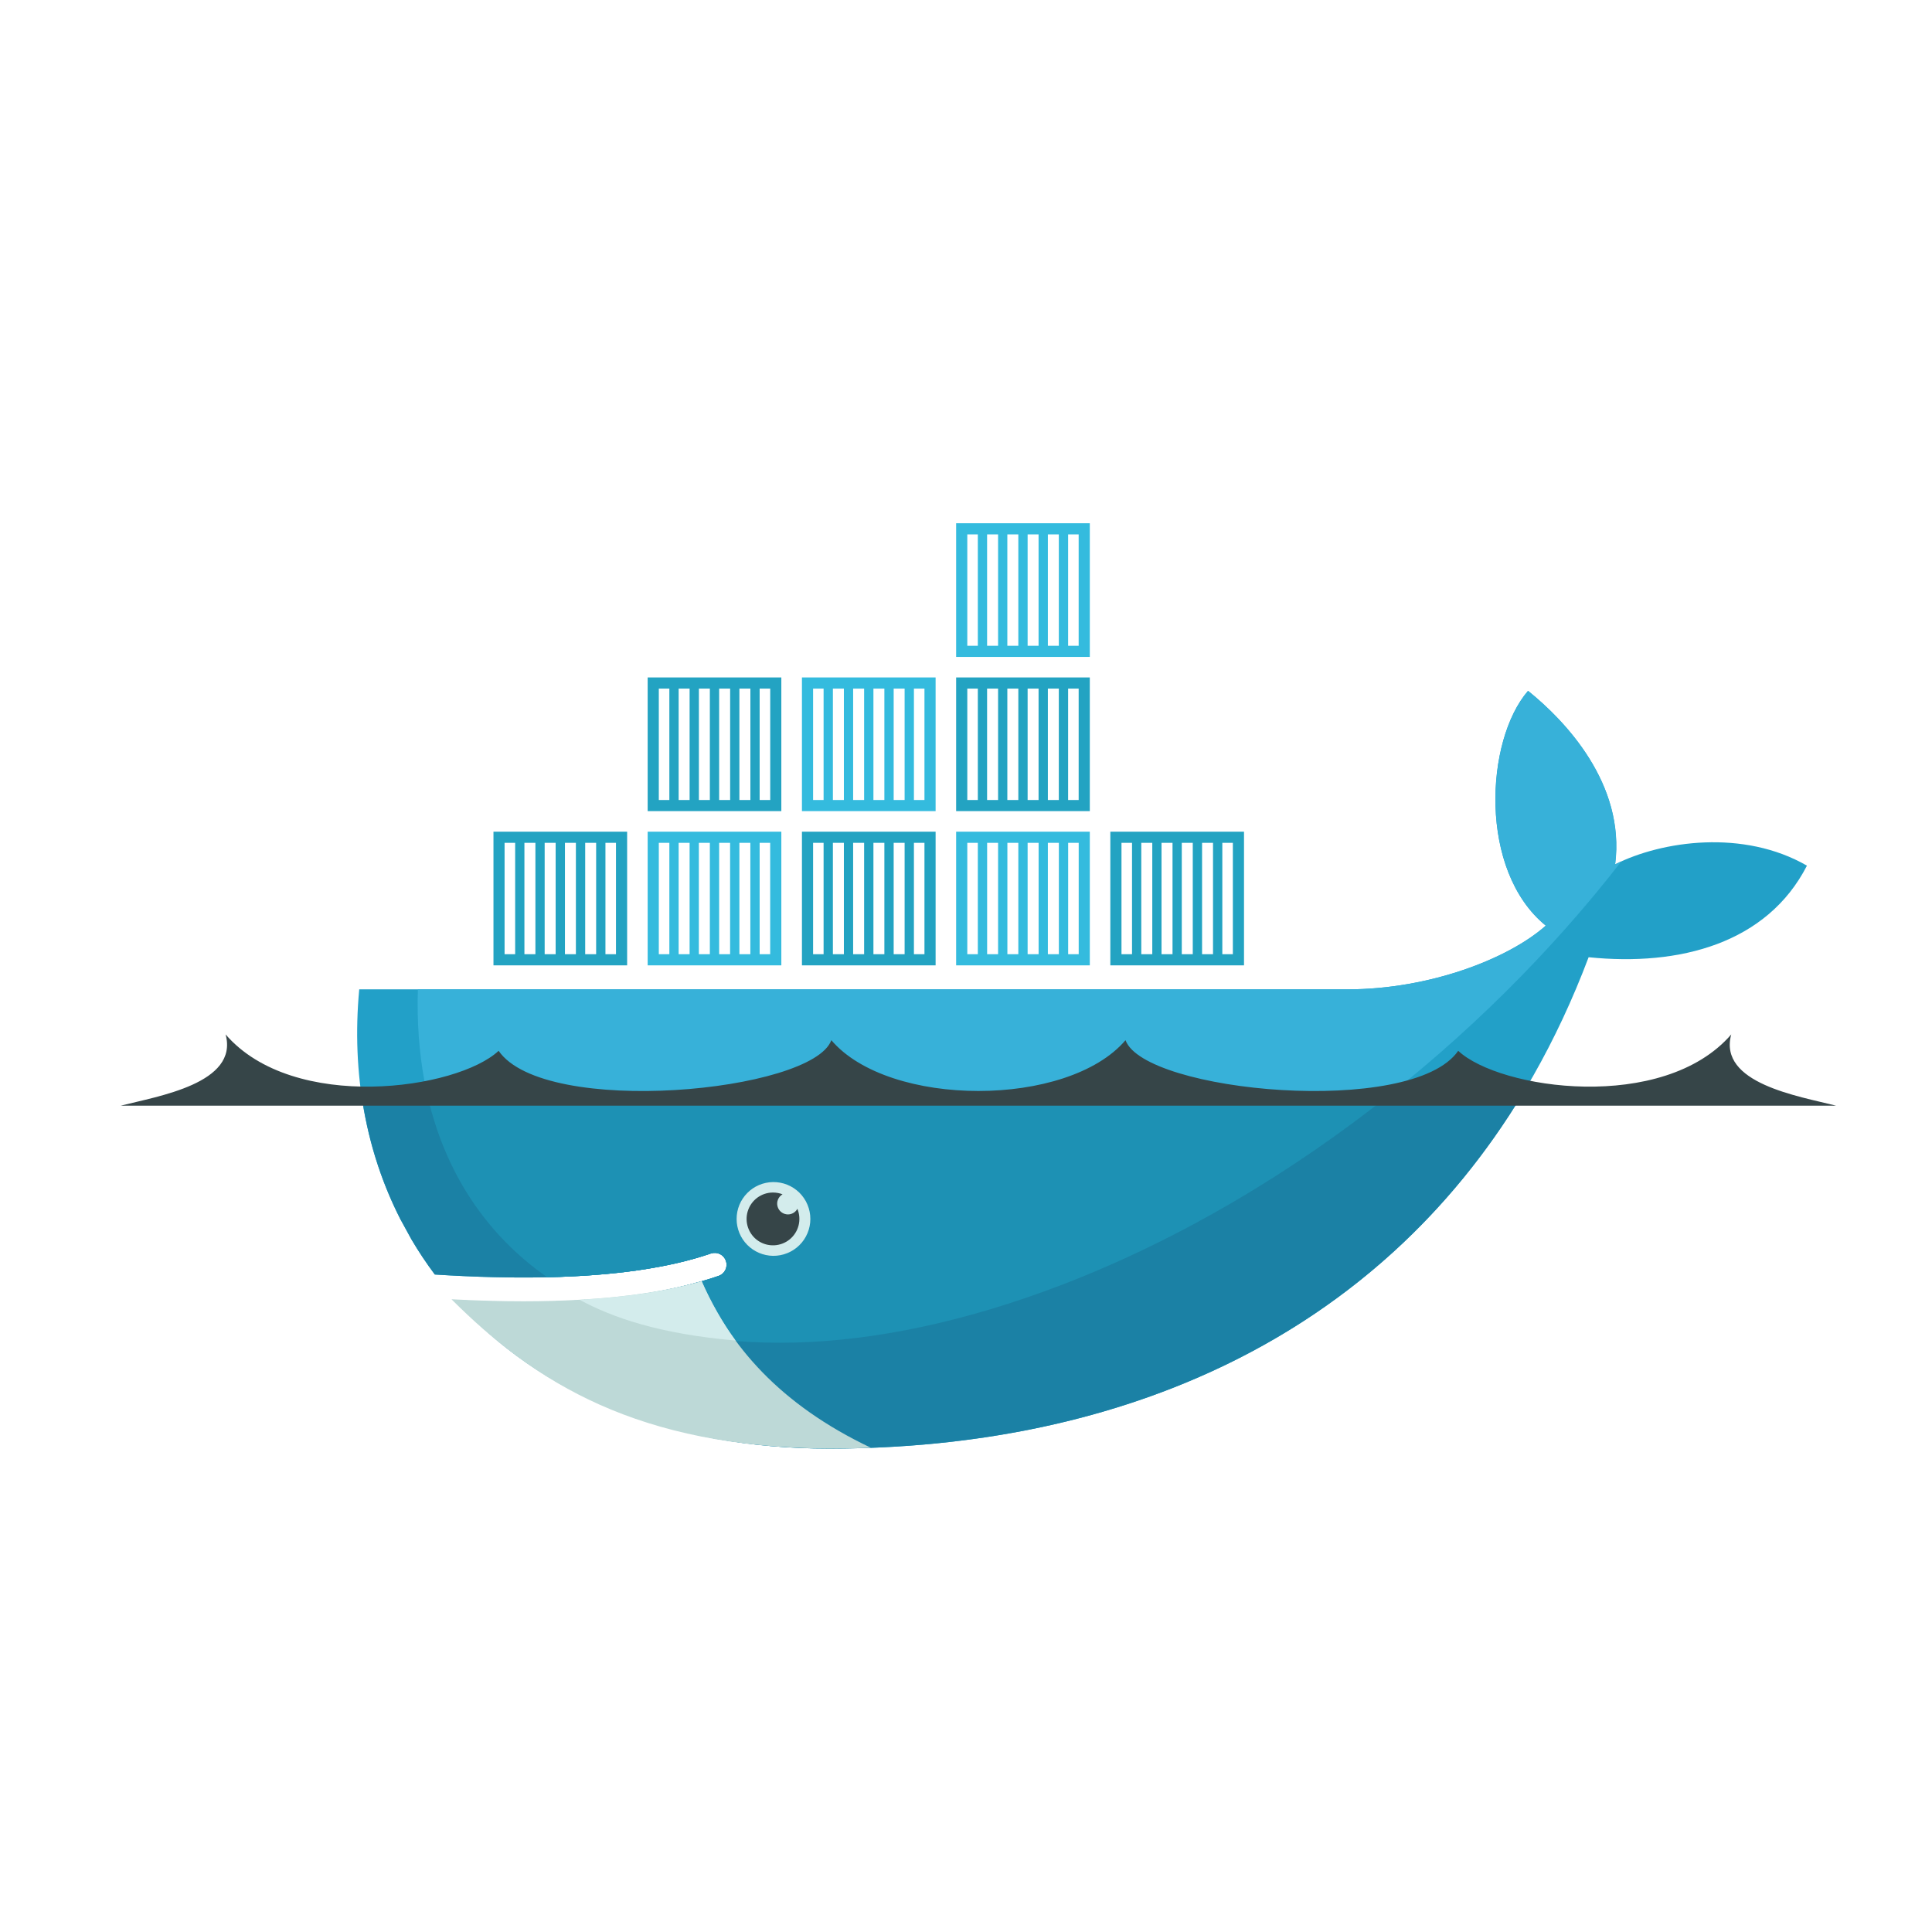 <svg width="48" height="48" viewBox="0 0 48 48" fill="none" xmlns="http://www.w3.org/2000/svg">
<path fill-rule="evenodd" clip-rule="evenodd" d="M40.127 21.474C40.383 19.477 38.889 17.909 37.963 17.164C36.895 18.399 36.729 21.635 38.404 22.997C37.469 23.828 35.499 24.58 33.482 24.58H8.925C8.729 26.686 9.099 28.625 9.943 30.285L10.223 30.796C10.4 31.096 10.593 31.386 10.802 31.665C11.811 31.73 12.742 31.752 13.594 31.733H13.594C15.268 31.696 16.633 31.498 17.668 31.14C17.741 31.117 17.82 31.124 17.889 31.158C17.957 31.193 18.009 31.253 18.034 31.325C18.059 31.398 18.055 31.477 18.023 31.546C17.991 31.616 17.933 31.67 17.861 31.697C17.723 31.745 17.58 31.79 17.432 31.832H17.431C16.616 32.065 15.743 32.221 14.615 32.291C14.682 32.292 14.546 32.301 14.545 32.301C14.507 32.303 14.459 32.309 14.42 32.311C13.976 32.336 13.497 32.341 13.008 32.341C12.472 32.341 11.945 32.331 11.355 32.301L11.34 32.311C13.386 34.611 16.585 35.99 20.596 35.99C29.082 35.99 36.281 32.228 39.469 23.782C41.73 24.014 43.904 23.437 44.893 21.507C43.318 20.598 41.293 20.888 40.127 21.474" fill="#22A0C8"/>
<path fill-rule="evenodd" clip-rule="evenodd" d="M40.129 21.474C40.386 19.477 38.891 17.909 37.965 17.164C36.897 18.399 36.731 21.635 38.406 22.997C37.471 23.828 35.501 24.58 33.484 24.58H10.382C10.282 27.805 11.478 30.253 13.596 31.733H13.596C15.27 31.696 16.635 31.498 17.67 31.14C17.743 31.117 17.823 31.124 17.891 31.158C17.959 31.193 18.012 31.253 18.037 31.325C18.062 31.398 18.058 31.477 18.025 31.546C17.993 31.616 17.935 31.67 17.863 31.697C17.726 31.745 17.582 31.79 17.434 31.832H17.433C16.619 32.065 15.67 32.242 14.542 32.311C14.542 32.311 14.515 32.285 14.515 32.285C17.403 33.767 21.591 33.761 26.393 31.917C31.777 29.849 36.787 25.908 40.282 21.401C40.23 21.425 40.178 21.449 40.129 21.474" fill="#37B1D9"/>
<path fill-rule="evenodd" clip-rule="evenodd" d="M8.974 27.139C9.126 28.267 9.456 29.323 9.946 30.285L10.225 30.796C10.402 31.096 10.595 31.386 10.804 31.665C11.814 31.73 12.744 31.752 13.596 31.733C15.27 31.696 16.635 31.498 17.67 31.14C17.743 31.117 17.822 31.124 17.891 31.158C17.959 31.193 18.011 31.253 18.037 31.325C18.062 31.397 18.058 31.477 18.025 31.546C17.993 31.616 17.935 31.67 17.863 31.697C17.726 31.745 17.582 31.79 17.434 31.832H17.433C16.619 32.065 15.675 32.231 14.547 32.301C14.509 32.303 14.441 32.304 14.402 32.306C13.959 32.331 13.485 32.346 12.995 32.346C12.459 32.346 11.912 32.336 11.322 32.306C13.368 34.606 16.587 35.99 20.598 35.99C27.863 35.99 34.185 33.232 37.854 27.139H8.974Z" fill="#1B81A5"/>
<path fill-rule="evenodd" clip-rule="evenodd" d="M10.602 27.139C11.036 29.119 12.08 30.674 13.595 31.733C15.268 31.696 16.634 31.498 17.669 31.14C17.742 31.117 17.821 31.124 17.89 31.158C17.958 31.193 18.01 31.253 18.035 31.325C18.06 31.397 18.056 31.477 18.024 31.546C17.992 31.616 17.934 31.67 17.862 31.697C17.724 31.745 17.581 31.79 17.433 31.832H17.432C16.617 32.065 15.654 32.231 14.526 32.301C17.414 33.782 21.59 33.761 26.392 31.917C29.296 30.801 32.092 29.14 34.6 27.139H10.602Z" fill="#1D91B4"/>
<path fill-rule="evenodd" clip-rule="evenodd" d="M12.26 20.663H15.581V23.984H12.26V20.663ZM12.536 20.94H12.799V23.707H12.536V20.94ZM13.029 20.94H13.302V23.707H13.029V20.94H13.029ZM13.532 20.94H13.805V23.707H13.532V20.94ZM14.036 20.94H14.308V23.707H14.036V20.94ZM14.539 20.94H14.811V23.707H14.539V20.94ZM15.042 20.94H15.304V23.707H15.042V20.94ZM16.091 16.831H19.412V20.152H16.091V16.831H16.091ZM16.368 17.108H16.63V19.876H16.368V17.108ZM16.861 17.108H17.133V19.876H16.861V17.108H16.861ZM17.364 17.108H17.636V19.876H17.364V17.108ZM17.867 17.108H18.14V19.876H17.867V17.108ZM18.37 17.108H18.643V19.876H18.37V17.108ZM18.873 17.108H19.136V19.876H18.873V17.108Z" fill="#23A3C2"/>
<path fill-rule="evenodd" clip-rule="evenodd" d="M16.091 20.663H19.412V23.984H16.091V20.663H16.091ZM16.368 20.94H16.63V23.707H16.368V20.94ZM16.86 20.94H17.133V23.707H16.861V20.94H16.86ZM17.363 20.94H17.636V23.707H17.363V20.94ZM17.867 20.94H18.139V23.707H17.867V20.94ZM18.37 20.94H18.642V23.707H18.37V20.94ZM18.873 20.94H19.135V23.707H18.873V20.94Z" fill="#34BBDE"/>
<path fill-rule="evenodd" clip-rule="evenodd" d="M19.924 20.663H23.245V23.984H19.924V20.663ZM20.201 20.94H20.462V23.707H20.201V20.94ZM20.693 20.94H20.966V23.707H20.693V20.94ZM21.196 20.94H21.469V23.707H21.196V20.94ZM21.7 20.94H21.972V23.707H21.7V20.94ZM22.203 20.94H22.475V23.707H22.203V20.94ZM22.706 20.94H22.968V23.707H22.706V20.94V20.94Z" fill="#23A3C2"/>
<path fill-rule="evenodd" clip-rule="evenodd" d="M19.924 16.831H23.245V20.152H19.924V16.831ZM20.201 17.108H20.462V19.876H20.201V17.108ZM20.693 17.108H20.966V19.876H20.693V17.108ZM21.196 17.108H21.469V19.876H21.196V17.108ZM21.7 17.108H21.972V19.876H21.7V17.108ZM22.203 17.108H22.475V19.876H22.203V17.108ZM22.706 17.108H22.968V19.876H22.706V17.108V17.108ZM23.755 20.663H27.076V23.984H23.755V20.663ZM24.032 20.94H24.294V23.707H24.032V20.94ZM24.525 20.94H24.797V23.707H24.525V20.94ZM25.028 20.94H25.3V23.707H25.028V20.94ZM25.531 20.94H25.804V23.707H25.531V20.94ZM26.034 20.94H26.307V23.707H26.034V20.94ZM26.538 20.94H26.8V23.707H26.538V20.94Z" fill="#34BBDE"/>
<path fill-rule="evenodd" clip-rule="evenodd" d="M23.755 16.831H27.076V20.152H23.755V16.831ZM24.032 17.108H24.294V19.876H24.032V17.108ZM24.524 17.108H24.797V19.876H24.524V17.108ZM25.027 17.108H25.3V19.876H25.027V17.108ZM25.531 17.108H25.803V19.876H25.531V17.108ZM26.034 17.108H26.306V19.876H26.034V17.108ZM26.537 17.108H26.799V19.876H26.537V17.108Z" fill="#23A3C2"/>
<path fill-rule="evenodd" clip-rule="evenodd" d="M23.755 13H27.076V16.321H23.755V13ZM24.032 13.277H24.294V16.044H24.032V13.277V13.277ZM24.524 13.277H24.797V16.044H24.524V13.277V13.277ZM25.027 13.277H25.3V16.044H25.027V13.277V13.277ZM25.531 13.277H25.803V16.044H25.531V13.277V13.277ZM26.034 13.277H26.306V16.044H26.034V13.277V13.277ZM26.537 13.277H26.799V16.044H26.537V13.277V13.277Z" fill="#34BBDE"/>
<path fill-rule="evenodd" clip-rule="evenodd" d="M27.586 20.663H30.907V23.984H27.586V20.663ZM27.862 20.94H28.125V23.707H27.863V20.94H27.862ZM28.355 20.94H28.628V23.707H28.355V20.94H28.355ZM28.858 20.94H29.131V23.707H28.858V20.94ZM29.361 20.94H29.634V23.707H29.361V20.94ZM29.865 20.94H30.137V23.707H29.865V20.94ZM30.368 20.94H30.63V23.707H30.368V20.94Z" fill="#23A3C2"/>
<path fill-rule="evenodd" clip-rule="evenodd" d="M19.205 29.368C19.326 29.367 19.447 29.389 19.559 29.434C19.672 29.48 19.774 29.547 19.861 29.632C19.947 29.718 20.016 29.819 20.062 29.931C20.109 30.043 20.133 30.163 20.133 30.285C20.133 30.406 20.109 30.526 20.062 30.638C20.015 30.75 19.947 30.852 19.86 30.937C19.774 31.022 19.672 31.089 19.559 31.134C19.446 31.18 19.326 31.202 19.204 31.201C18.964 31.197 18.734 31.099 18.565 30.928C18.395 30.756 18.301 30.525 18.301 30.284C18.301 30.043 18.396 29.812 18.565 29.641C18.734 29.469 18.964 29.372 19.205 29.368Z" fill="#D3ECEC"/>
<path fill-rule="evenodd" clip-rule="evenodd" d="M19.204 29.628C19.288 29.628 19.368 29.644 19.442 29.672C19.391 29.702 19.351 29.747 19.329 29.802C19.306 29.856 19.302 29.916 19.318 29.973C19.333 30.03 19.366 30.08 19.413 30.116C19.46 30.152 19.517 30.172 19.576 30.172C19.677 30.172 19.765 30.116 19.811 30.032C19.864 30.162 19.875 30.306 19.841 30.443C19.807 30.579 19.73 30.701 19.621 30.791C19.512 30.88 19.378 30.932 19.237 30.939C19.097 30.946 18.957 30.908 18.84 30.83C18.723 30.752 18.635 30.638 18.587 30.505C18.54 30.373 18.536 30.229 18.577 30.094C18.618 29.959 18.701 29.841 18.814 29.757C18.927 29.673 19.064 29.628 19.204 29.628M3 27.47H45.617C44.689 27.234 42.681 26.916 43.012 25.7C41.325 27.652 37.256 27.07 36.229 26.107C35.085 27.766 28.428 27.135 27.963 25.843C26.53 27.526 22.087 27.526 20.654 25.843C20.189 27.135 13.532 27.766 12.388 26.107C11.361 27.07 7.292 27.652 5.605 25.7C5.936 26.916 3.928 27.234 3 27.47" fill="#364548"/>
<path fill-rule="evenodd" clip-rule="evenodd" d="M21.639 35.97C19.37 34.893 18.125 33.43 17.432 31.832C16.59 32.072 15.577 32.226 14.399 32.292C13.956 32.317 13.489 32.33 13 32.33C12.436 32.33 11.841 32.313 11.217 32.28C13.297 34.36 15.857 35.961 20.597 35.99C20.946 35.99 21.294 35.983 21.639 35.97" fill="#BDD9D7"/>
<path fill-rule="evenodd" clip-rule="evenodd" d="M18.276 33.306C17.962 32.88 17.658 32.345 17.434 31.832C16.591 32.073 15.578 32.226 14.4 32.293C15.209 32.731 16.366 33.138 18.276 33.306" fill="#D3ECEC"/>
</svg>
